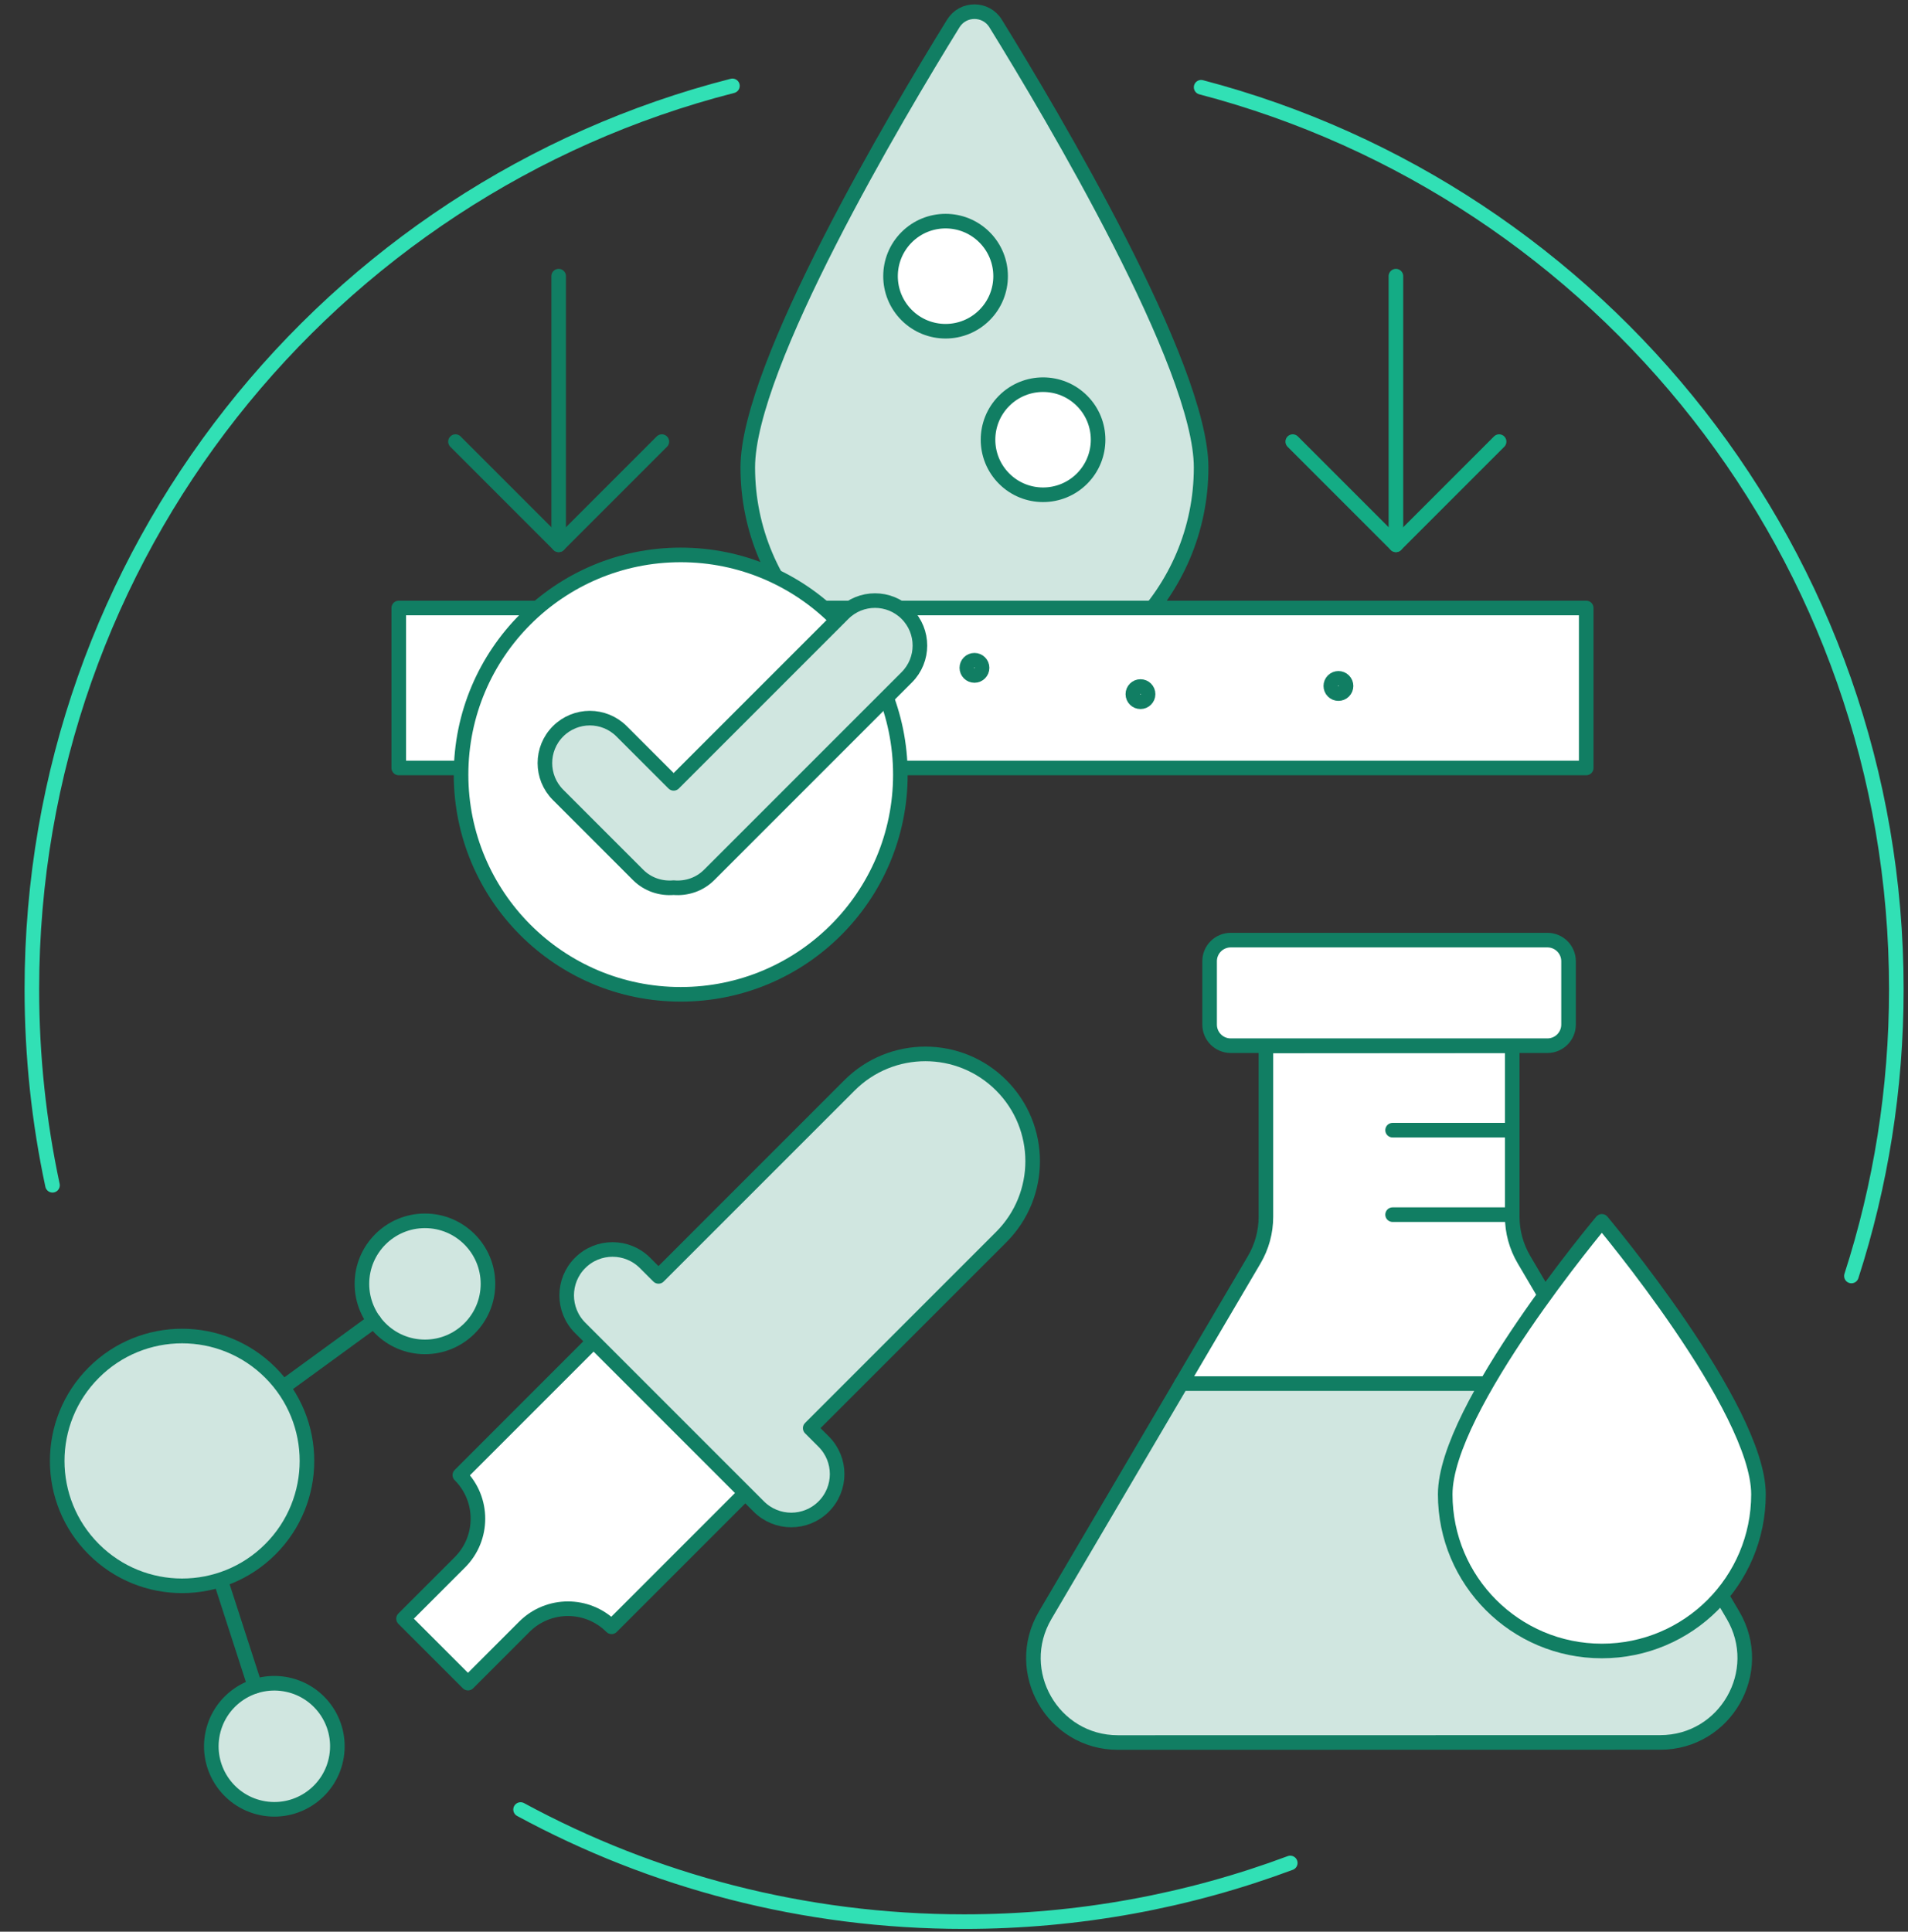 <?xml version="1.0" encoding="utf-8"?><svg width="327" height="331" viewBox="0 0 327 331" fill="none" xmlns="http://www.w3.org/2000/svg">
<rect x="0" y="0" width="327" height="331" fill="#333333" stroke="none"/>
<path d="M8.998 203.1C6.681 192.27 5.461 181.031 5.461 169.51C5.461 94.978 56.496 32.367 125.526 14.713" stroke="#31E0B5" stroke-width="2.5" stroke-linecap="round" stroke-linejoin="round"/>
<path d="M221.129 319.226C203.731 325.724 184.897 329.277 165.233 329.277C137.716 329.277 111.824 322.321 89.219 310.07" stroke="#31E0B5" stroke-width="2.5" stroke-linecap="round" stroke-linejoin="round"/>
<path d="M205.855 14.951C274.419 32.923 325 95.31 325 169.509C325 186.653 322.301 203.165 317.302 218.645" stroke="#31E0B5" stroke-width="2.5" stroke-linecap="round" stroke-linejoin="round"/>
<path d="M127.734 255.835L104.812 278.757C100.683 274.628 93.989 274.628 89.859 278.757L80.205 288.412L69.158 277.365L78.813 267.711C82.942 263.581 82.942 256.887 78.813 252.758L101.735 229.836" fill="white"/>
<path d="M127.734 255.835L104.812 278.757C100.683 274.628 93.989 274.628 89.859 278.757L80.205 288.412L69.158 277.365L78.813 267.711C82.942 263.581 82.942 256.887 78.813 252.758L101.735 229.836" stroke="#117E63" stroke-width="2.5" stroke-linecap="round" stroke-linejoin="round"/>
<path d="M145.597 185.975L112.857 218.715L110.545 216.404C107.473 213.332 102.493 213.332 99.423 216.404C96.351 219.475 96.351 224.454 99.423 227.527L101.734 229.839L127.734 255.838L130.045 258.149C133.117 261.221 138.097 261.221 141.167 258.149C144.239 255.078 144.239 250.099 141.167 247.027L138.856 244.716L171.596 211.975C178.775 204.796 178.775 193.156 171.596 185.976C164.417 178.797 152.776 178.797 145.597 185.976V185.975Z" fill="#D0E6E0" stroke="#117E63" stroke-width="2.5" stroke-linecap="round" stroke-linejoin="round"/>
<path d="M72.83 230.794C78.794 230.794 83.63 225.958 83.63 219.994C83.63 214.029 78.794 209.193 72.83 209.193C66.865 209.193 62.029 214.029 62.029 219.994C62.029 225.958 66.865 230.794 72.83 230.794Z" fill="#D0E6E0" stroke="#117E63" stroke-width="2.5" stroke-linecap="round" stroke-linejoin="round"/>
<path d="M57.679 300.962C58.635 295.075 54.636 289.527 48.749 288.571C42.861 287.615 37.313 291.614 36.357 297.501C35.402 303.389 39.4 308.937 45.288 309.893C51.175 310.848 56.723 306.85 57.679 300.962Z" fill="#D0E6E0" stroke="#117E63" stroke-width="2.5" stroke-linecap="round" stroke-linejoin="round"/>
<path d="M31.205 250.334L43.691 288.938" stroke="#117E63" stroke-width="2.5" stroke-linecap="round" stroke-linejoin="round"/>
<path d="M48.484 237.74L64.115 226.348" stroke="#117E63" stroke-width="2.5" stroke-linecap="round" stroke-linejoin="round"/>
<path d="M46.339 265.467C54.697 257.109 54.697 243.559 46.339 235.201C37.981 226.843 24.431 226.843 16.073 235.201C7.715 243.559 7.715 257.109 16.073 265.467C24.431 273.825 37.981 273.825 46.339 265.467Z" fill="#D0E6E0" stroke="#117E63" stroke-width="2.5" stroke-linecap="round" stroke-linejoin="round"/>
<path d="M202.473 237.077L214.96 215.846C216.265 213.621 216.956 211.087 216.956 208.507V179.211L259.172 179.182V208.48C259.172 211.058 259.863 213.591 261.169 215.816L273.673 237.077" fill="white"/>
<path d="M202.473 237.077L214.96 215.846C216.265 213.621 216.956 211.087 216.956 208.507V179.211L259.172 179.182V208.48C259.172 211.058 259.863 213.591 261.169 215.816L273.673 237.077" stroke="#117E63" stroke-width="2.5" stroke-linecap="round" stroke-linejoin="round"/>
<path d="M284.534 298.573L191.605 298.59C180.411 298.593 173.452 286.429 179.127 276.78L202.473 237.082H273.672L297.005 276.762C302.68 286.409 295.724 298.57 284.533 298.573H284.534Z" fill="#D0E6E0" stroke="#117E63" stroke-width="2.5" stroke-linecap="round" stroke-linejoin="round"/>
<path d="M268.822 175.566V164.71C268.822 162.712 267.202 161.092 265.204 161.092H210.926C208.927 161.092 207.307 162.712 207.307 164.71V175.566C207.307 177.564 208.927 179.184 210.926 179.184H265.204C267.202 179.184 268.822 177.564 268.822 175.566Z" fill="white" stroke="#117E63" stroke-width="2.5" stroke-linecap="round" stroke-linejoin="round"/>
<path d="M238.668 193.658H259.173" stroke="#117E63" stroke-width="2.5" stroke-linecap="round" stroke-linejoin="round"/>
<path d="M238.668 208.135H259.173" stroke="#117E63" stroke-width="2.5" stroke-linecap="round" stroke-linejoin="round"/>
<path d="M301.374 256.058C301.374 241.232 274.53 209.283 274.53 209.283C274.53 209.283 247.686 241.232 247.686 256.058C247.686 270.883 259.704 282.902 274.53 282.902C289.355 282.902 301.374 270.883 301.374 256.058Z" fill="white" stroke="#117E63" stroke-width="2.5" stroke-linecap="round" stroke-linejoin="round"/>
<path d="M205.853 80.093C205.853 101.548 188.461 118.942 167.005 118.942C145.549 118.942 128.156 101.549 128.156 80.093C128.156 62.687 153.727 19.647 163.377 4.025C165.045 1.325 168.965 1.325 170.632 4.025C180.282 19.647 205.853 62.687 205.853 80.093Z" fill="#D0E6E0" stroke="#117E63" stroke-width="2.5" stroke-linecap="round" stroke-linejoin="round"/>
<path d="M168.725 53.994C172.409 50.31 172.409 44.338 168.725 40.654C165.041 36.971 159.069 36.971 155.385 40.654C151.701 44.338 151.701 50.31 155.385 53.994C159.069 57.678 165.041 57.678 168.725 53.994Z" fill="white" stroke="#117E63" stroke-width="2.5" stroke-linecap="round" stroke-linejoin="round"/>
<path d="M185.434 82.018C189.118 78.334 189.118 72.361 185.434 68.678C181.75 64.994 175.778 64.994 172.094 68.678C168.41 72.361 168.41 78.334 172.094 82.018C175.778 85.701 181.75 85.701 185.434 82.018Z" fill="white" stroke="#117E63" stroke-width="2.5" stroke-linecap="round" stroke-linejoin="round"/>
<path d="M167.008 105.49C167.008 106.211 166.423 106.797 165.701 106.797C164.979 106.797 164.395 106.212 164.395 105.49C164.395 104.768 164.979 104.184 165.701 104.184C166.423 104.184 167.008 104.768 167.008 105.49Z" fill="white" stroke="#117E63" stroke-width="2.5" stroke-linecap="round" stroke-linejoin="round"/>
<path d="M239.238 47.32V93.359" stroke="#14AC85" stroke-width="2.5" stroke-linecap="round" stroke-linejoin="round"/>
<path d="M221.553 75.672L239.239 93.358L256.925 75.672" stroke="#14AC85" stroke-width="2.5" stroke-linecap="round" stroke-linejoin="round"/>
<path d="M95.744 47.32V93.359" stroke="#117E63" stroke-width="2.5" stroke-linecap="round" stroke-linejoin="round"/>
<path d="M78.059 75.672L95.745 93.358L113.431 75.672" stroke="#117E63" stroke-width="2.5" stroke-linecap="round" stroke-linejoin="round"/>
<path d="M271.851 104.18H68.34V131.595H271.851V104.18Z" fill="white" stroke="#117E63" stroke-width="2.5" stroke-linecap="round" stroke-linejoin="round"/>
<path d="M195.459 120.25C196.181 120.25 196.765 119.665 196.765 118.943C196.765 118.222 196.181 117.637 195.459 117.637C194.737 117.637 194.152 118.222 194.152 118.943C194.152 119.665 194.737 120.25 195.459 120.25Z" fill="white" stroke="#117E63" stroke-width="2.5" stroke-linecap="round" stroke-linejoin="round"/>
<path d="M167.006 115.744C167.727 115.744 168.312 115.159 168.312 114.437C168.312 113.716 167.727 113.131 167.006 113.131C166.284 113.131 165.699 113.716 165.699 114.437C165.699 115.159 166.284 115.744 167.006 115.744Z" fill="white" stroke="#117E63" stroke-width="2.5" stroke-linecap="round" stroke-linejoin="round"/>
<path d="M128.158 121.555C128.88 121.555 129.465 120.97 129.465 120.248C129.465 119.526 128.88 118.941 128.158 118.941C127.437 118.941 126.852 119.526 126.852 120.248C126.852 120.97 127.437 121.555 128.158 121.555Z" fill="white" stroke="#117E63" stroke-width="2.5" stroke-linecap="round" stroke-linejoin="round"/>
<path d="M104.83 117.539C105.552 117.539 106.137 116.954 106.137 116.232C106.137 115.511 105.552 114.926 104.83 114.926C104.108 114.926 103.523 115.511 103.523 116.232C103.523 116.954 104.108 117.539 104.83 117.539Z" fill="white" stroke="#117E63" stroke-width="2.5" stroke-linecap="round" stroke-linejoin="round"/>
<path d="M230.309 118.467C230.819 117.957 230.819 117.129 230.309 116.619C229.799 116.109 228.971 116.109 228.461 116.619C227.951 117.129 227.951 117.957 228.461 118.467C228.971 118.977 229.799 118.977 230.309 118.467Z" fill="white" stroke="#117E63" stroke-width="2.5" stroke-linecap="round" stroke-linejoin="round"/>
<path d="M116.664 170.38C137.455 170.38 154.31 153.525 154.31 132.734C154.31 111.942 137.455 95.088 116.664 95.088C95.872 95.088 79.018 111.942 79.018 132.734C79.018 153.525 95.872 170.38 116.664 170.38Z" fill="white" stroke="#117E63" stroke-width="2.5" stroke-linecap="round" stroke-linejoin="round"/>
<path d="M155.404 105.17C152.396 102.162 147.521 102.162 144.513 105.17L115.453 134.23L106.533 125.311C103.525 122.303 98.65 122.303 95.642 125.311C92.635 128.317 92.635 133.193 95.642 136.201L109.354 149.912C111.025 151.582 113.27 152.291 115.453 152.104C117.636 152.291 119.88 151.582 121.55 149.912L155.402 116.061C158.409 113.053 158.409 108.178 155.402 105.17H155.404Z" fill="#D0E6E0" stroke="#117E63" stroke-width="2.5" stroke-linecap="round" stroke-linejoin="round"/>
</svg>
